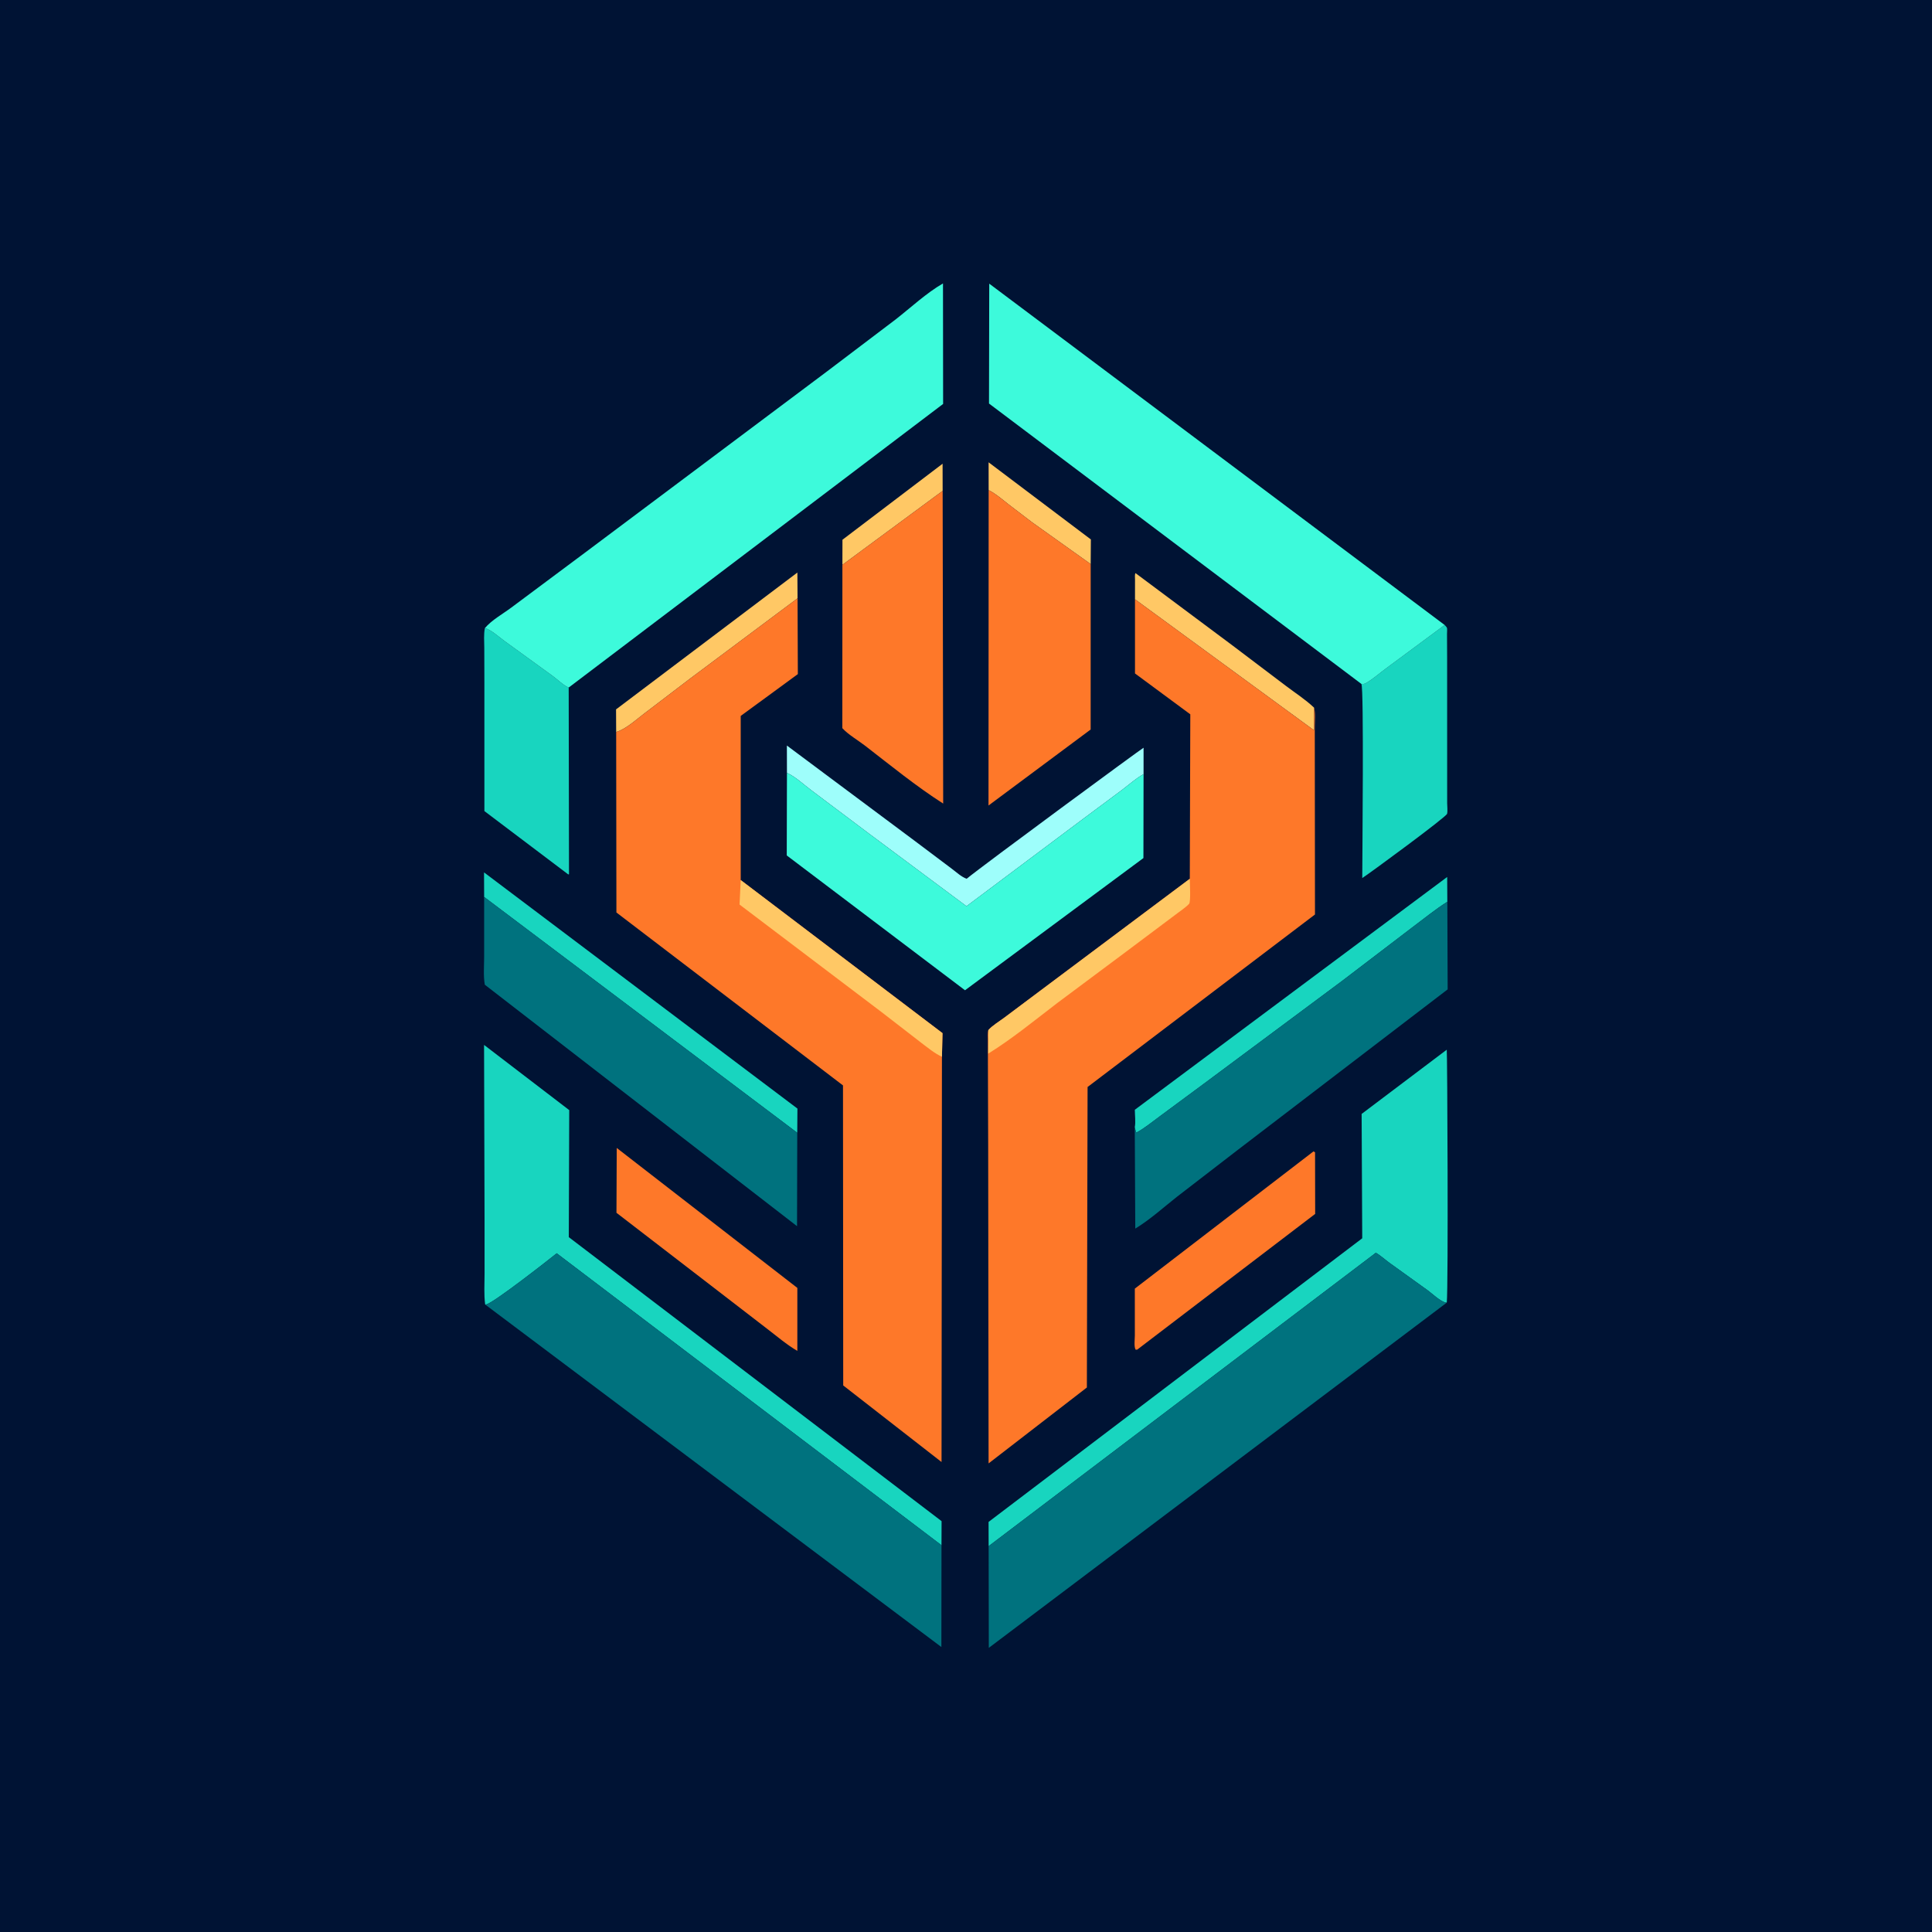 <svg version="1.1" xmlns="http://www.w3.org/2000/svg" style="display: block;" viewBox="0 0 2048 2048" width="1024" height="1024">
<path transform="translate(0,0)" fill="rgb(0,19,52)" d="M -0 -0 L 2048 0 L 2048 2048 L -0 2048 L -0 -0 z"/>
<path transform="translate(0,0)" fill="rgb(255,200,101)" d="M 892.977 598.723 L 893.04 572.151 L 999.181 491.571 L 999.243 520.335 L 892.977 598.723 z"/>
<path transform="translate(0,0)" fill="rgb(255,200,101)" d="M 1048.01 519.551 L 1047.96 490.076 L 1156.37 571.831 L 1156.17 597.928 L 1094 553.613 L 1068.86 534.436 C 1062.2 529.184 1055.61 523.415 1048.01 519.551 z"/>
<path transform="translate(0,0)" fill="rgb(255,200,101)" d="M 1203.14 635.27 L 1203.17 614.293 C 1203.17 612.294 1202.71 609.282 1203.66 607.515 L 1305.72 683.633 L 1362.75 726.782 C 1372.62 734.285 1384.05 741.638 1393 750.183 L 1393.03 774.23 L 1203.14 635.27 z"/>
<path transform="translate(0,0)" fill="rgb(255,200,101)" d="M 653.162 775.946 L 653.044 751.974 L 845.258 606.914 L 845.439 634.225 L 731.973 718.993 L 682.882 756.387 C 674.206 762.916 663.521 772.945 653.162 775.946 z"/>
<path transform="translate(0,0)" fill="rgb(24,213,191)" d="M 513.208 950.805 L 513.102 924.778 L 845.313 1175.13 L 845.117 1200.77 L 513.208 950.805 z"/>
<path transform="translate(0,0)" fill="rgb(24,213,191)" d="M 1202.91 1194.81 C 1203.99 1189.53 1202.98 1181.93 1202.96 1176.4 L 1534.07 929.634 L 1534.22 955.919 C 1521.28 964.129 1509.2 974.005 1496.92 983.18 L 1422.64 1039.84 L 1276.56 1148.49 L 1229.28 1183.44 C 1221.47 1189.15 1213.56 1195.74 1205.1 1200.35 L 1204.08 1200 L 1202.91 1194.81 z"/>
<path transform="translate(0,0)" fill="rgb(158,254,251)" d="M 834.197 819.298 L 834.131 790.308 L 970.355 891.89 L 1008.75 920.766 C 1013.27 924.108 1019.39 929.817 1024.72 931.506 C 1041.87 917.345 1211.35 792.634 1212.23 792.638 L 1212.22 820.646 C 1204.01 825.206 1196.67 831.84 1189.19 837.5 L 1147.47 868.542 L 1024.52 960.612 L 921.161 883.634 L 859.787 837.527 C 852.246 831.903 843.836 823.984 835.471 819.897 L 834.197 819.298 z"/>
<path transform="translate(0,0)" fill="rgb(254,120,41)" d="M 1392.39 1220.5 L 1394.01 1221.5 L 1394.13 1286.8 L 1205.5 1430.67 L 1203.87 1430.75 C 1201.84 1427.87 1202.99 1419.51 1202.98 1415.61 L 1202.96 1366 L 1392.39 1220.5 z"/>
<path transform="translate(0,0)" fill="rgb(254,120,41)" d="M 653.768 1216.87 L 845.223 1365.24 L 845.212 1432.01 C 833.947 1425.45 823.355 1416.33 812.999 1408.43 L 756.371 1364.8 L 653.477 1285.6 L 653.768 1216.87 z"/>
<path transform="translate(0,0)" fill="rgb(24,213,191)" d="M 514.003 665.837 C 520.512 667.425 529.221 675.481 534.882 679.566 L 586.063 716.685 C 591.226 720.479 597.03 726.341 602.837 728.843 L 603.158 926.779 C 601.947 926.983 602.647 927.032 601.169 926.014 L 513.474 859.769 L 513.465 723.569 L 513.362 686.61 C 513.335 679.918 512.615 672.367 514.003 665.837 z"/>
<path transform="translate(0,0)" fill="rgb(24,213,191)" d="M 1531.41 662.525 C 1532.21 663.517 1533.29 664.335 1533.8 665.5 C 1534.27 666.557 1533.87 670.648 1533.89 672.096 L 1534.01 696.381 L 1534.04 824.716 L 1534.05 851.526 C 1534.05 854.848 1534.72 859.582 1533.97 862.659 C 1533.15 866.012 1453.71 924.478 1444.05 930.782 C 1444.07 909.665 1445.93 729.185 1443.12 724.989 C 1445.05 725.157 1446.27 725.092 1448 724.1 C 1455.79 719.633 1462.94 713.082 1470.24 707.808 L 1531.41 662.525 z"/>
<path transform="translate(0,0)" fill="rgb(254,120,41)" d="M 892.977 598.723 L 999.243 520.335 L 999.81 851.82 C 971.179 833.542 943.823 811.198 916.963 790.443 C 909.589 784.744 899.078 778.692 892.905 771.868 L 892.977 598.723 z"/>
<path transform="translate(0,0)" fill="rgb(254,120,41)" d="M 1048.01 519.551 C 1055.61 523.415 1062.2 529.184 1068.86 534.436 L 1094 553.613 L 1156.17 597.928 L 1156.14 773.311 L 1047.86 853.878 L 1048.01 519.551 z"/>
<path transform="translate(0,0)" fill="rgb(24,213,191)" d="M 1048.01 1638.97 L 1047.93 1613.29 L 1444.02 1312.65 L 1443.39 1180.81 L 1533.62 1112.73 C 1534.21 1113.94 1535.39 1364.1 1533.64 1380.86 L 1532.52 1380.77 C 1526.9 1379.62 1518.14 1371.28 1513.36 1367.75 L 1473.22 1338.9 C 1468.36 1335.42 1463.61 1330.91 1458.44 1328 L 1048.01 1638.97 z"/>
<path transform="translate(0,0)" fill="rgb(24,213,191)" d="M 514.309 1382.87 C 512.844 1372.38 513.663 1360.99 513.659 1350.38 L 513.643 1292.04 L 513.124 1107.65 L 603.405 1176.76 L 602.951 1311.43 L 998.116 1612.47 L 998.023 1638.01 L 590.148 1328.55 C 580.67 1336.16 523.658 1380.81 515.567 1382.7 L 514.309 1382.87 z"/>
<path transform="translate(0,0)" fill="rgb(0,114,126)" d="M 513.208 950.805 L 845.117 1200.77 L 844.892 1299.8 L 513.924 1043.85 C 512.22 1034.52 513.247 1023.57 513.217 1014 L 513.208 950.805 z"/>
<path transform="translate(0,0)" fill="rgb(0,114,126)" d="M 1534.22 955.919 L 1534.58 1048.78 L 1310.94 1219.82 L 1247.27 1268.91 C 1233.04 1280.17 1218.94 1292.96 1203.44 1302.37 L 1202.91 1194.81 L 1204.08 1200 L 1205.1 1200.35 C 1213.56 1195.74 1221.47 1189.15 1229.28 1183.44 L 1276.56 1148.49 L 1422.64 1039.84 L 1496.92 983.18 C 1509.2 974.005 1521.28 964.129 1534.22 955.919 z"/>
<path transform="translate(0,0)" fill="rgb(61,250,219)" d="M 834.197 819.298 L 835.471 819.897 C 843.836 823.984 852.246 831.903 859.787 837.527 L 921.161 883.634 L 1024.52 960.612 L 1147.47 868.542 L 1189.19 837.5 C 1196.67 831.84 1204.01 825.206 1212.22 820.646 L 1212.07 909.588 L 1022.96 1049.72 L 833.993 906.807 L 834.197 819.298 z"/>
<path transform="translate(0,0)" fill="rgb(0,114,126)" d="M 1048.01 1638.97 L 1458.44 1328 C 1463.61 1330.91 1468.36 1335.42 1473.22 1338.9 L 1513.36 1367.75 C 1518.14 1371.28 1526.9 1379.62 1532.52 1380.77 L 1533.64 1380.86 L 1048.18 1746.79 L 1048.01 1638.97 z"/>
<path transform="translate(0,0)" fill="rgb(0,114,126)" d="M 514.309 1382.87 L 515.567 1382.7 C 523.658 1380.81 580.67 1336.16 590.148 1328.55 L 998.023 1638.01 L 997.897 1745.92 L 514.309 1382.87 z"/>
<path transform="translate(0,0)" fill="rgb(61,250,219)" d="M 1443.12 724.989 L 1048.38 427.76 L 1048.64 300.694 L 1531.41 662.525 L 1470.24 707.808 C 1462.94 713.082 1455.79 719.633 1448 724.1 C 1446.27 725.092 1445.05 725.157 1443.12 724.989 z"/>
<path transform="translate(0,0)" fill="rgb(61,250,219)" d="M 514.003 665.837 C 520.875 657.486 533.462 650.501 542.256 643.881 L 619.421 586.355 L 875.915 394.292 L 949.455 338.575 C 965.583 325.981 981.931 310.648 999.603 300.454 L 999.742 428.192 L 602.837 728.843 C 597.03 726.341 591.226 720.479 586.063 716.685 L 534.882 679.566 C 529.221 675.481 520.512 667.425 514.003 665.837 z"/>
<path transform="translate(0,0)" fill="rgb(254,120,41)" d="M 653.162 775.946 C 663.521 772.945 674.206 762.916 682.882 756.387 L 731.973 718.993 L 845.439 634.225 L 845.747 714.586 L 785.18 758.928 L 785.194 932.904 L 999.088 1095.16 L 998.496 1120.21 L 998.067 1549.8 L 893.843 1468.63 L 893.609 1150.59 L 653.425 967.278 L 653.162 775.946 z"/>
<path transform="translate(0,0)" fill="rgb(255,200,101)" d="M 785.194 932.904 L 999.088 1095.16 L 998.496 1120.21 C 990.718 1116.7 983.216 1110.39 976.384 1105.26 L 934.833 1073.12 L 783.938 958.856 L 785.194 932.904 z"/>
<path transform="translate(0,0)" fill="rgb(254,120,41)" d="M 1203.14 635.27 L 1393.03 774.23 L 1393 750.183 C 1394.56 756.222 1393.71 763.895 1393.71 770.14 L 1393.75 808.355 L 1393.93 969.408 L 1152.88 1152.26 L 1152.13 1470.81 L 1047.95 1551.27 L 1047.51 1214.19 L 1047.23 1126.1 L 1047.22 1102.79 C 1047.23 1099.44 1046.75 1095.17 1047.66 1091.96 C 1052.04 1086.99 1059.36 1082.71 1064.71 1078.68 L 1102.37 1050.47 L 1261.23 931.563 L 1261.77 757.199 L 1203.14 713.886 L 1203.14 635.27 z"/>
<path transform="translate(0,0)" fill="rgb(255,200,101)" d="M 1261.23 931.563 C 1261.23 935.773 1262.44 956.103 1260.46 958.147 C 1256 962.749 1249.86 966.565 1244.79 970.552 L 1193.46 1009.03 L 1120.74 1063.26 C 1097.02 1081.38 1072.94 1101.2 1047.58 1116.88 L 1047.66 1091.96 C 1052.04 1086.99 1059.36 1082.71 1064.71 1078.68 L 1102.37 1050.47 L 1261.23 931.563 z"/>
</svg>